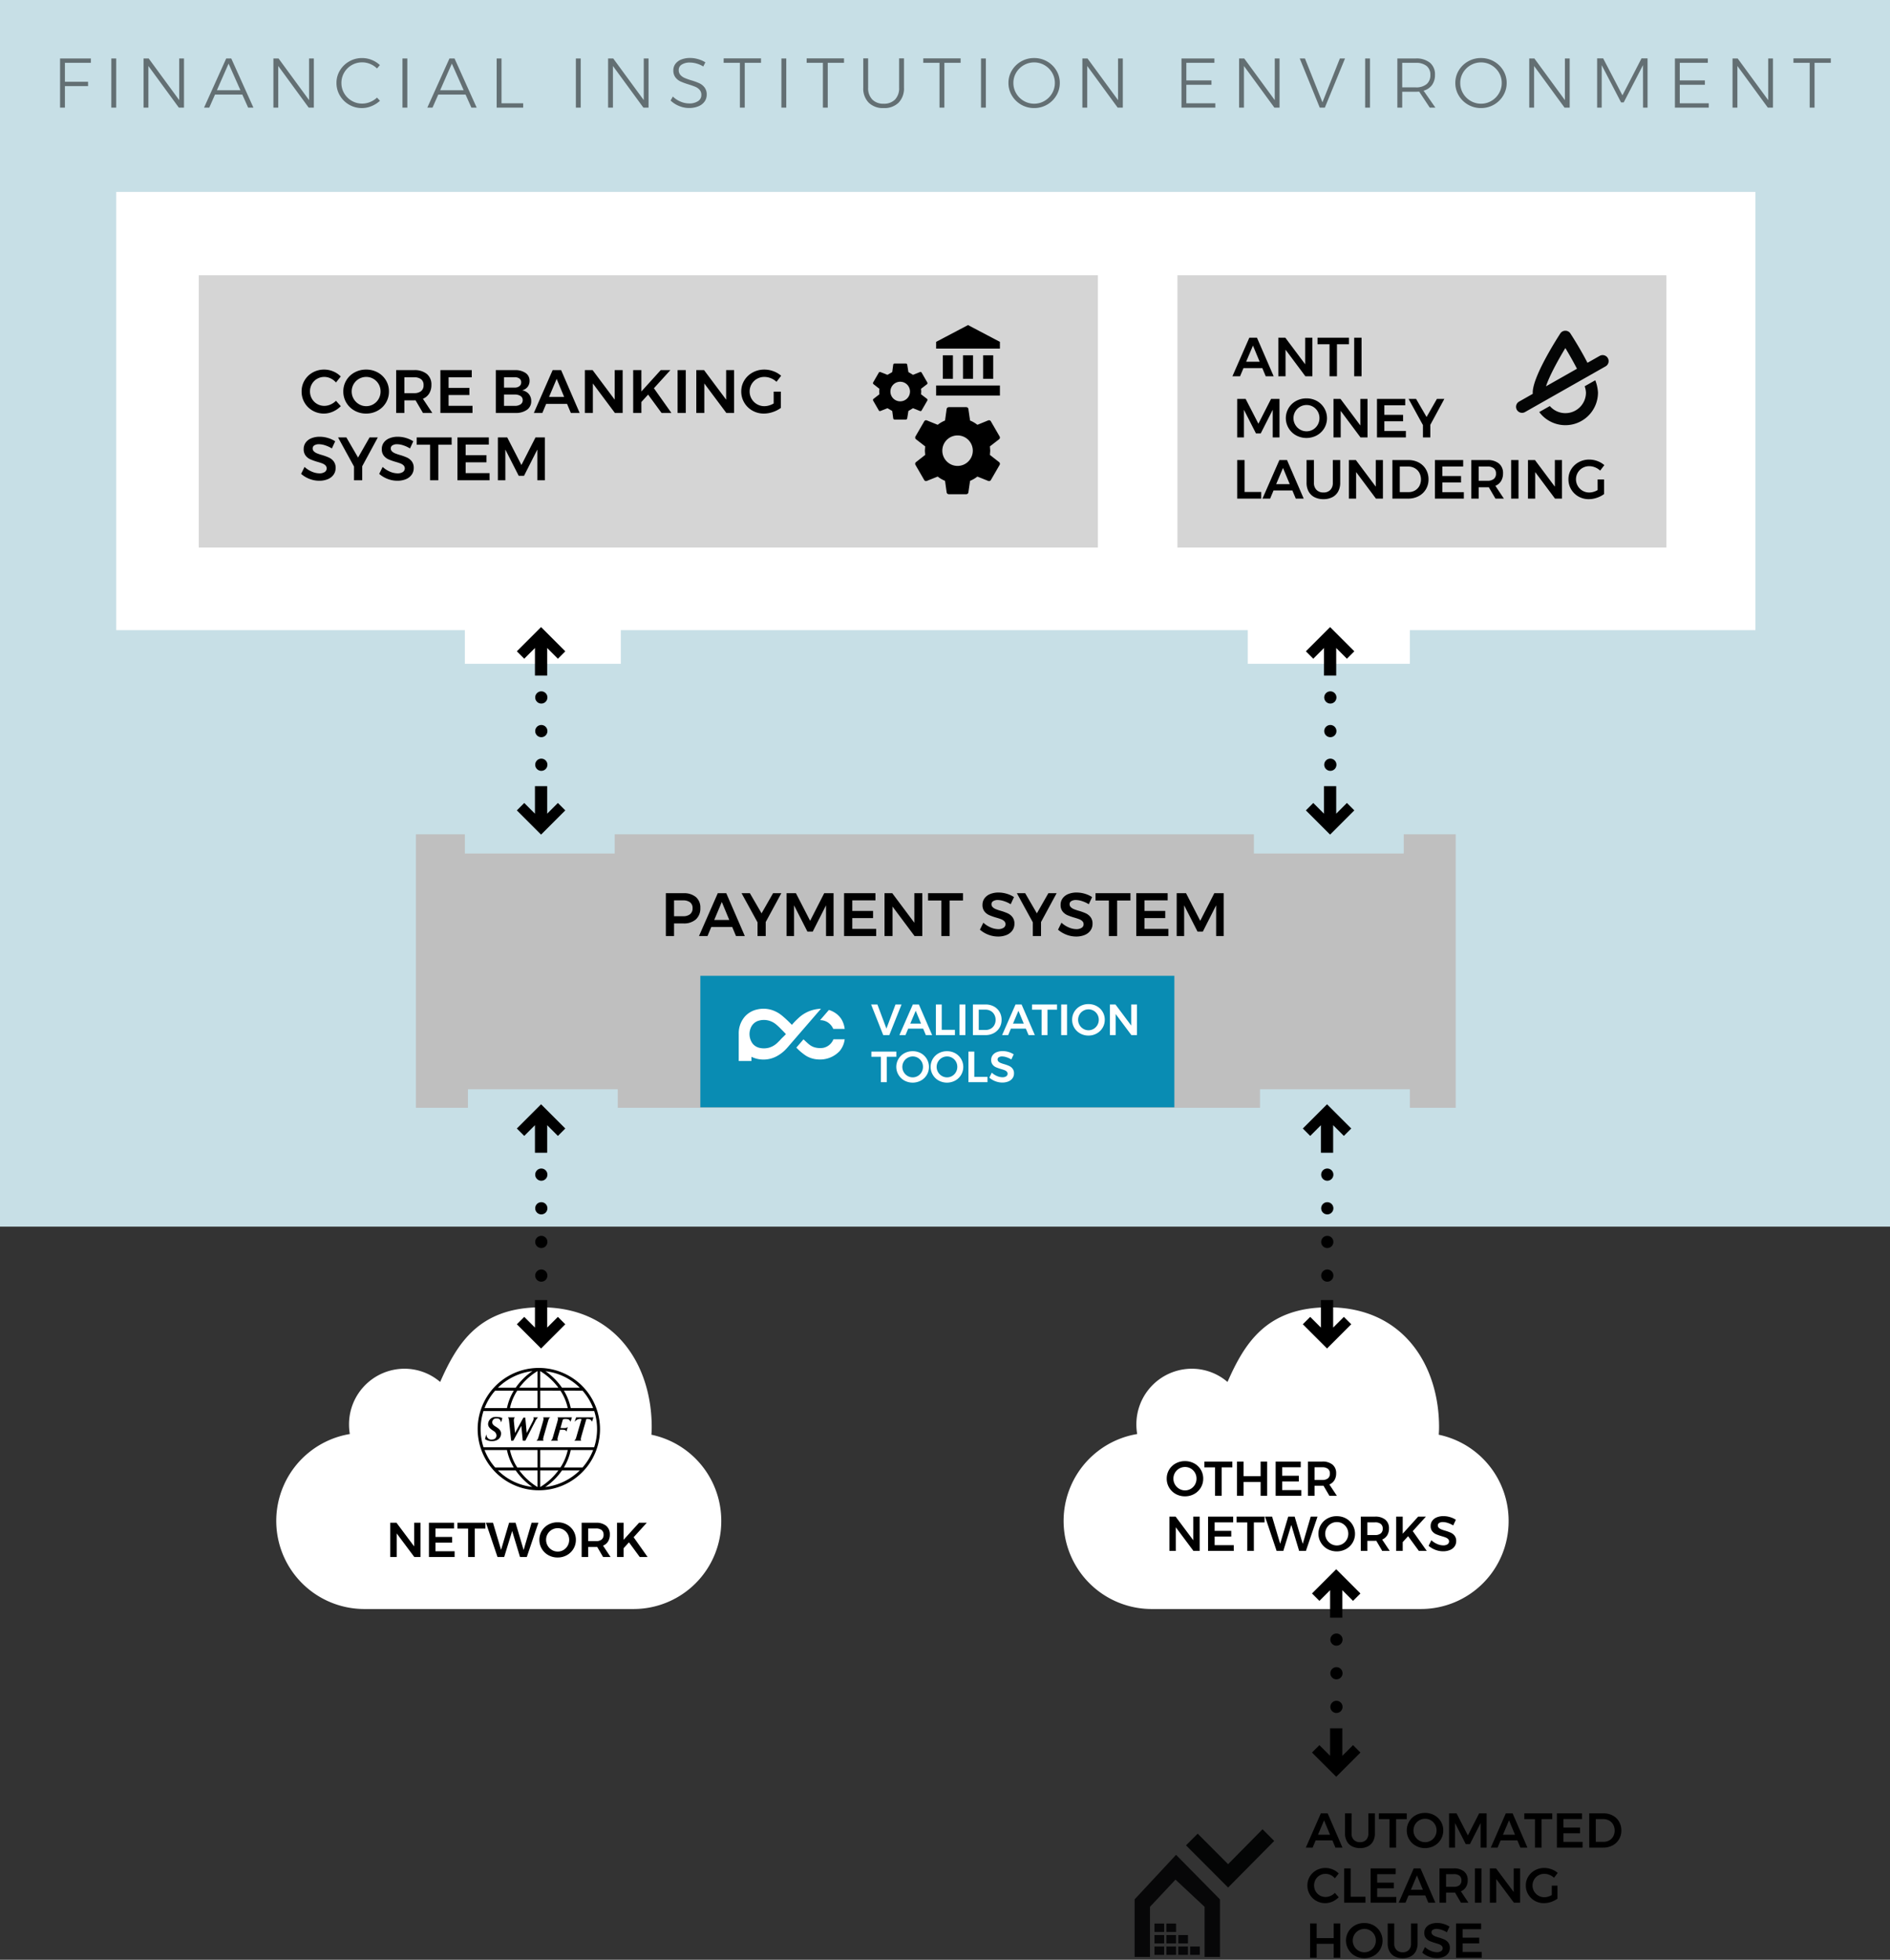 <?xml version="1.0" encoding="utf-8"?>
<svg xmlns="http://www.w3.org/2000/svg" xmlns:xlink="http://www.w3.org/1999/xlink" width="618" height="640.66" viewBox="0 0 618 640.66">
  <rect x="0" y="0" width="618" height="640.66" fill="#333333" stroke="none"/>
  <defs>
    <clipPath id="clip-path">
      <rect width="40" height="8" fill="none"/>
    </clipPath>
    <clipPath id="clip-path-2">
      <rect width="29" height="8" fill="none"/>
    </clipPath>
    <clipPath id="clip-path-4">
      <rect width="31" height="8" fill="none"/>
    </clipPath>
  </defs>
  <g id="diagramLibraries" transform="translate(-271 -1416)">
    <rect id="Rectangle_203" data-name="Rectangle 203" width="618" height="401" transform="translate(271 1416)" fill="#c7dfe6"/>
    <path id="Path_1328" data-name="Path 1328" d="M-288.362-16.077h10.074v1.426h-8.487v6.187h7.567v1.426h-7.567V0h-1.587Zm16.767,0h1.587V0H-271.6Zm22.195,0h1.564V0h-1.679l-9.959-13.616V0h-1.587V-16.077h1.679L-249.4-2.461ZM-226.86,0l-1.909-4.278h-8.924L-239.579,0h-1.7l7.245-16.077h1.656L-225.135,0Zm-10.212-5.7h7.682l-3.864-8.694Zm30.13-10.373h1.564V0h-1.679l-9.959-13.616V0H-218.6V-16.077h1.679l9.982,13.616Zm22.218,3.266a7.065,7.065,0,0,0-2.231-1.472,6.732,6.732,0,0,0-2.622-.529,6.706,6.706,0,0,0-3.415.9,6.675,6.675,0,0,0-2.461,2.45,6.6,6.6,0,0,0-.908,3.392,6.536,6.536,0,0,0,.908,3.381,6.792,6.792,0,0,0,2.461,2.45,6.64,6.64,0,0,0,3.415.908,6.8,6.8,0,0,0,2.6-.518,7.387,7.387,0,0,0,2.254-1.437l.966,1.035A9.268,9.268,0,0,1-186.5-.506a8.1,8.1,0,0,1-3.151.644,8.213,8.213,0,0,1-4.186-1.1,8.258,8.258,0,0,1-3.025-2.99,7.942,7.942,0,0,1-1.115-4.117,7.761,7.761,0,0,1,1.127-4.094,8.289,8.289,0,0,1,3.048-2.956,8.343,8.343,0,0,1,4.2-1.092,8.381,8.381,0,0,1,3.151.609,8.453,8.453,0,0,1,2.668,1.69Zm8.326-3.266h1.587V0H-176.4ZM-153.858,0l-1.909-4.278h-8.924L-166.577,0h-1.7l7.245-16.077h1.656L-152.133,0ZM-164.07-5.7h7.682l-3.864-8.694ZM-145.6-16.077h1.587V-1.426h7.084V0H-145.6Zm25.9,0h1.587V0H-119.7Zm22.2,0h1.564V0h-1.679l-9.959-13.616V0h-1.587V-16.077h1.679l9.982,13.616Zm19.458,2.622a8.32,8.32,0,0,0-2.162-.955,8.09,8.09,0,0,0-2.208-.333,4.782,4.782,0,0,0-2.657.655,2.031,2.031,0,0,0-1,1.783,2.333,2.333,0,0,0,.552,1.61,3.9,3.9,0,0,0,1.357.977,21.433,21.433,0,0,0,2.208.794,18.971,18.971,0,0,1,2.633.954,4.66,4.66,0,0,1,1.7,1.369,3.738,3.738,0,0,1,.7,2.369,3.752,3.752,0,0,1-.725,2.277,4.642,4.642,0,0,1-2.035,1.53A7.853,7.853,0,0,1-82.7.115a8.436,8.436,0,0,1-3.277-.667,8.831,8.831,0,0,1-2.749-1.771l.736-1.311a7.935,7.935,0,0,0,2.507,1.656,7.22,7.22,0,0,0,2.806.6,5.057,5.057,0,0,0,2.921-.748A2.329,2.329,0,0,0-78.671-4.14,2.455,2.455,0,0,0-79.223-5.8a3.657,3.657,0,0,0-1.357-.989q-.8-.345-2.254-.805a23.143,23.143,0,0,1-2.622-.954,4.419,4.419,0,0,1-1.679-1.334,3.654,3.654,0,0,1-.69-2.311,3.467,3.467,0,0,1,.69-2.139A4.359,4.359,0,0,1-85.2-15.743a7.735,7.735,0,0,1,2.875-.494,9.25,9.25,0,0,1,2.633.391,9.163,9.163,0,0,1,2.334,1.035Zm6.67-2.645h12.213v1.449H-64.48V0h-1.587V-14.651H-71.38Zm18.883.023h1.587V0H-52.5Zm8.257-.023h12.213v1.449H-37.34V0h-1.587V-14.651H-44.24Zm20.1,9.568a5.3,5.3,0,0,0,1.345,3.864,4.979,4.979,0,0,0,3.738,1.38,4.94,4.94,0,0,0,3.726-1.38A5.33,5.33,0,0,0-14-6.532V-16.1h1.587v9.568a6.646,6.646,0,0,1-1.759,4.9A6.581,6.581,0,0,1-19.055.138a6.621,6.621,0,0,1-4.9-1.771,6.621,6.621,0,0,1-1.771-4.9V-16.1h1.587ZM-6.106-16.1H6.107v1.449H.794V0H-.793V-14.651H-6.106Zm18.883.023h1.587V0H12.777Zm17.365-.138a8.387,8.387,0,0,1,4.221,1.092,8.289,8.289,0,0,1,3.047,2.956,7.761,7.761,0,0,1,1.127,4.094A7.88,7.88,0,0,1,37.41-3.956a8.321,8.321,0,0,1-3.047,2.99,8.319,8.319,0,0,1-4.221,1.1,8.319,8.319,0,0,1-4.221-1.1,8.321,8.321,0,0,1-3.047-2.99,7.88,7.88,0,0,1-1.127-4.117,7.761,7.761,0,0,1,1.127-4.094,8.289,8.289,0,0,1,3.047-2.956A8.387,8.387,0,0,1,30.142-16.215Zm.023,1.426a6.724,6.724,0,0,0-3.4.9,6.765,6.765,0,0,0-2.484,2.438,6.474,6.474,0,0,0-.92,3.381,6.6,6.6,0,0,0,.92,3.4A6.8,6.8,0,0,0,26.761-2.2a6.659,6.659,0,0,0,3.4.909,6.555,6.555,0,0,0,3.37-.909,6.826,6.826,0,0,0,2.472-2.472,6.6,6.6,0,0,0,.92-3.4,6.474,6.474,0,0,0-.92-3.381,6.791,6.791,0,0,0-2.472-2.438A6.619,6.619,0,0,0,30.165-14.789Zm27.416-1.288h1.564V0H57.466L47.507-13.616V0H45.92V-16.077H47.6L57.581-2.461Zm20.746,0H89.091v1.426H79.914V-8.9h8.211v1.426H79.914v6.049H89.39V0H78.327Zm30.5,0h1.564V0H108.71L98.751-13.616V0H97.164V-16.077h1.679l9.982,13.616Zm8.165,0h1.7l5.727,14.329,5.7-14.329H131.8L125.2,0h-1.656Zm21.39,0h1.587V0H138.38ZM159.517,0l-3.473-5.244q-.736.046-1.127.046H150.5V0h-1.587V-16.077h6a7.008,7.008,0,0,1,4.658,1.392,4.882,4.882,0,0,1,1.644,3.944,5.538,5.538,0,0,1-.966,3.335,5.04,5.04,0,0,1-2.76,1.863L161.357,0Zm-4.6-6.624a5.349,5.349,0,0,0,3.542-1.047,3.733,3.733,0,0,0,1.242-3.024,3.577,3.577,0,0,0-1.242-2.944,5.476,5.476,0,0,0-3.542-1.012H150.5v8.027Zm21.344-9.591a8.387,8.387,0,0,1,4.221,1.092,8.289,8.289,0,0,1,3.048,2.956,7.761,7.761,0,0,1,1.127,4.094,7.88,7.88,0,0,1-1.127,4.117,8.321,8.321,0,0,1-3.048,2.99,8.319,8.319,0,0,1-4.221,1.1,8.319,8.319,0,0,1-4.22-1.1,8.321,8.321,0,0,1-3.048-2.99,7.88,7.88,0,0,1-1.127-4.117,7.761,7.761,0,0,1,1.127-4.094,8.289,8.289,0,0,1,3.048-2.956A8.387,8.387,0,0,1,176.26-16.215Zm.023,1.426a6.725,6.725,0,0,0-3.4.9,6.765,6.765,0,0,0-2.484,2.438,6.474,6.474,0,0,0-.92,3.381,6.6,6.6,0,0,0,.92,3.4A6.8,6.8,0,0,0,172.88-2.2a6.659,6.659,0,0,0,3.4.909,6.555,6.555,0,0,0,3.369-.909,6.826,6.826,0,0,0,2.473-2.472,6.6,6.6,0,0,0,.92-3.4,6.474,6.474,0,0,0-.92-3.381,6.791,6.791,0,0,0-2.473-2.438A6.619,6.619,0,0,0,176.284-14.789ZM203.7-16.077h1.564V0h-1.679l-9.959-13.616V0h-1.587V-16.077h1.679L203.7-2.461Zm10.534-.023h1.978l6.3,12.075L228.747-16.1h1.978V0h-1.472l-.023-13.892-6.3,12.167h-.874l-6.325-12.167V0h-1.495Zm25.438.023h10.764v1.426h-9.177V-8.9h8.211v1.426h-8.211v6.049h9.476V0H239.672Zm30.5,0h1.564V0h-1.679L260.1-13.616V0h-1.587V-16.077h1.679L270.17-2.461Zm8.257-.023h12.213v1.449h-5.313V0H283.74V-14.651h-5.313Z" transform="translate(579 1451.191)" opacity="0.5"/>
    <rect id="Rectangle_204" data-name="Rectangle 204" width="536" height="143.256" transform="translate(309 1478.744)" fill="#fff"/>
    <rect id="Rectangle_212" data-name="Rectangle 212" width="159.892" height="89" transform="translate(656 1506)" fill="#d5d5d5"/>
    <path id="Path_1330" data-name="Path 1330" d="M10.872,0,9.756-2.664H3.6L2.484,0h-2.5L5.508-12.6h2.5L13.464,0ZM4.464-4.734H8.892L6.7-10.026ZM23.778-12.6h2.34V0H23.832l-6.48-8.676V0H14.994V-12.6H17.28l6.5,8.694Zm4.032,0H38.088v2.142H34.164V0h-2.43V-10.458H27.81Zm11.988,0H42.21V0H39.8ZM1.548,7.4H4.3l4.176,8.118L12.618,7.4h2.754V20H13.158V10.964L9.234,18.7H7.686l-3.942-7.74V20h-2.2Zm22.644-.162a6.962,6.962,0,0,1,3.411.846,6.446,6.446,0,0,1,2.421,8.883A6.412,6.412,0,0,1,27.6,19.316a7.165,7.165,0,0,1-6.822,0,6.412,6.412,0,0,1-2.421-2.349,6.379,6.379,0,0,1,2.421-8.883A6.962,6.962,0,0,1,24.192,7.238Zm.036,2.16a4.3,4.3,0,0,0-3.7,6.462,4.353,4.353,0,0,0,1.566,1.566A4.138,4.138,0,0,0,24.228,18a4.058,4.058,0,0,0,2.106-.576,4.235,4.235,0,0,0,1.539-1.566,4.305,4.305,0,0,0,.567-2.178,4.256,4.256,0,0,0-.567-2.169,4.186,4.186,0,0,0-1.539-1.548A4.107,4.107,0,0,0,24.228,9.4Zm17.586-2h2.34V20H41.868l-6.48-8.676V20H33.03V7.4h2.286l6.5,8.694Zm5.436,0h9.234V9.506H49.662V12.62h6.12v2.106h-6.12v3.168H56.7V20H47.25Zm22.032,0-4.59,8.478V20H62.28V15.968L57.582,7.4H60.03l3.438,5.922L66.852,7.4ZM1.548,27.4H3.96V37.822H9.4V40H1.548ZM20.7,40l-1.116-2.664H13.428L12.312,40H9.81l5.526-12.6h2.5L23.292,40Zm-6.408-4.734H18.72l-2.2-5.292Zm12.348-.45a3.162,3.162,0,0,0,.846,2.34A3.065,3.065,0,0,0,29.754,38a2.974,2.974,0,0,0,2.241-.846,3.223,3.223,0,0,0,.819-2.34V27.4h2.412v7.416a5.845,5.845,0,0,1-.666,2.853,4.513,4.513,0,0,1-1.9,1.863,6.166,6.166,0,0,1-2.907.648,6.317,6.317,0,0,1-2.943-.648,4.489,4.489,0,0,1-1.917-1.863,5.845,5.845,0,0,1-.666-2.853V27.4H26.64ZM46.854,27.4h2.34V40H46.908l-6.48-8.676V40H38.07V27.4h2.286l6.5,8.694Zm10.674,0a7.048,7.048,0,0,1,3.384.8,5.883,5.883,0,0,1,2.34,2.241A6.31,6.31,0,0,1,64.1,33.7a6.211,6.211,0,0,1-.855,3.249,6,6,0,0,1-2.367,2.241,7.166,7.166,0,0,1-3.438.81H52.29V27.4Zm.054,10.476a4.107,4.107,0,0,0,2.079-.531,3.767,3.767,0,0,0,1.449-1.476,4.659,4.659,0,0,0-.018-4.32,3.823,3.823,0,0,0-1.485-1.494,4.242,4.242,0,0,0-2.115-.531H54.7v8.352ZM66.2,27.4h9.234v2.106H68.616V32.62h6.12v2.106h-6.12v3.168h7.038V40H66.2ZM85.986,40l-2.178-3.726a4.016,4.016,0,0,1-.45.018H80.514V40H78.1V27.4h5.256a5.665,5.665,0,0,1,3.78,1.134,3.978,3.978,0,0,1,1.332,3.2,4.737,4.737,0,0,1-.639,2.52,3.911,3.911,0,0,1-1.863,1.566L88.74,40Zm-5.472-5.832h2.844a3.208,3.208,0,0,0,2.088-.594,2.154,2.154,0,0,0,.72-1.764,2.08,2.08,0,0,0-.72-1.728,3.279,3.279,0,0,0-2.088-.576H80.514Zm10.6-6.768h2.412V40H91.116Zm14.292,0h2.34V40h-2.286l-6.48-8.676V40H96.624V27.4H98.91l6.5,8.694Zm13.986,6.336H121.5v4.788a8.418,8.418,0,0,1-2.34,1.2,8.19,8.19,0,0,1-2.646.459,6.713,6.713,0,0,1-3.375-.864,6.45,6.45,0,0,1-2.4-2.349,6.312,6.312,0,0,1-.882-3.285,6.124,6.124,0,0,1,.9-3.267,6.489,6.489,0,0,1,2.457-2.322,7.042,7.042,0,0,1,3.447-.855,7.627,7.627,0,0,1,2.664.486,7.078,7.078,0,0,1,2.268,1.332l-1.368,1.782a5.193,5.193,0,0,0-1.665-1.062,5.078,5.078,0,0,0-1.9-.378,4.354,4.354,0,0,0-2.187.567,4.174,4.174,0,0,0-1.575,1.557,4.342,4.342,0,0,0,.009,4.338,4.331,4.331,0,0,0,1.575,1.566,4.287,4.287,0,0,0,2.2.576,4.861,4.861,0,0,0,1.359-.207,6.037,6.037,0,0,0,1.359-.585Z" transform="translate(674 1539)" stroke="rgba(0,0,0,0)" stroke-width="1"/>
    <path id="Path_1335" data-name="Path 1335" d="M9.664,0,8.672-2.368H3.2L2.208,0H-.016L4.9-11.2H7.12L11.968,0Zm-5.7-4.208H7.9l-1.952-4.7Zm10.976-.4a2.811,2.811,0,0,0,.752,2.08,2.724,2.724,0,0,0,2.016.752A2.643,2.643,0,0,0,19.7-2.528a2.865,2.865,0,0,0,.728-2.08V-11.2h2.144v6.592a5.2,5.2,0,0,1-.592,2.536A4.012,4.012,0,0,1,20.3-.416,5.481,5.481,0,0,1,17.712.16,5.615,5.615,0,0,1,15.1-.416a3.99,3.99,0,0,1-1.7-1.656A5.2,5.2,0,0,1,12.8-4.608V-11.2h2.144ZM23.856-11.2h9.136v1.9H29.5V0h-2.16V-9.3H23.856Zm15.1-.144a6.189,6.189,0,0,1,3.032.752,5.6,5.6,0,0,1,2.152,2.064,5.569,5.569,0,0,1,.784,2.912,5.611,5.611,0,0,1-.784,2.92A5.7,5.7,0,0,1,41.992-.608,6.087,6.087,0,0,1,38.96.16a6.087,6.087,0,0,1-3.032-.768A5.7,5.7,0,0,1,33.776-2.7a5.611,5.611,0,0,1-.784-2.92,5.569,5.569,0,0,1,.784-2.912,5.6,5.6,0,0,1,2.152-2.064A6.189,6.189,0,0,1,38.96-11.344Zm.032,1.92a3.767,3.767,0,0,0-1.9.5A3.746,3.746,0,0,0,35.7-7.544a3.738,3.738,0,0,0-.512,1.928A3.736,3.736,0,0,0,35.7-3.68,3.87,3.87,0,0,0,37.1-2.288a3.679,3.679,0,0,0,1.9.512,3.607,3.607,0,0,0,1.872-.512A3.765,3.765,0,0,0,42.232-3.68a3.827,3.827,0,0,0,.5-1.936,3.783,3.783,0,0,0-.5-1.928A3.721,3.721,0,0,0,40.864-8.92,3.651,3.651,0,0,0,38.992-9.424ZM46.816-11.2h2.448l3.712,7.216,3.68-7.216H59.1V0H57.136V-8.032l-3.488,6.88H52.272l-3.5-6.88V0H46.816ZM70.144,0l-.992-2.368H63.68L62.688,0H60.464l4.912-11.2H67.6L72.448,0Zm-5.7-4.208h3.936l-1.952-4.7ZM71.424-11.2H80.56v1.9H77.072V0h-2.16V-9.3H71.424Zm10.656,0h8.208v1.872H84.224V-6.56h5.44v1.872h-5.44v2.816H90.48V0h-8.4Zm15.232,0a6.265,6.265,0,0,1,3.008.712A5.23,5.23,0,0,1,102.4-8.5a5.609,5.609,0,0,1,.752,2.9,5.521,5.521,0,0,1-.76,2.888,5.331,5.331,0,0,1-2.1,1.992A6.369,6.369,0,0,1,97.232,0H92.656V-11.2Zm.048,9.312a3.651,3.651,0,0,0,1.848-.472A3.348,3.348,0,0,0,100.5-3.672a3.888,3.888,0,0,0,.464-1.912,3.873,3.873,0,0,0-.48-1.928A3.4,3.4,0,0,0,99.16-8.84a3.771,3.771,0,0,0-1.88-.472H94.8v7.424ZM9.488,10.032a4.218,4.218,0,0,0-1.4-1.072,3.8,3.8,0,0,0-3.544.112,3.6,3.6,0,0,0-1.36,1.368,3.933,3.933,0,0,0,0,3.824,3.661,3.661,0,0,0,1.36,1.376,3.71,3.71,0,0,0,1.9.5,4,4,0,0,0,1.608-.352,4.614,4.614,0,0,0,1.432-.976l1.264,1.408A6.611,6.611,0,0,1,8.7,17.64a5.772,5.772,0,0,1-2.368.52,5.861,5.861,0,0,1-2.96-.768A5.63,5.63,0,0,1,1.264,15.3,5.7,5.7,0,0,1,.5,12.384,5.569,5.569,0,0,1,1.28,9.472,5.632,5.632,0,0,1,3.416,7.408a6.2,6.2,0,0,1,5.352-.272,5.777,5.777,0,0,1,1.968,1.328ZM12.512,6.8h2.144v9.264h4.832V18H12.512Zm8.656,0h8.208V8.672H23.312V11.44h5.44v1.872h-5.44v2.816h6.256V18h-8.4ZM40.032,18l-.992-2.368H33.568L32.576,18H30.352L35.264,6.8h2.224L42.336,18Zm-5.7-4.208h3.936l-1.952-4.7ZM50.7,18l-1.936-3.312a3.57,3.57,0,0,1-.4.016H45.84V18H43.7V6.8h4.672a5.036,5.036,0,0,1,3.36,1.008,3.536,3.536,0,0,1,1.184,2.848,4.211,4.211,0,0,1-.568,2.24,3.477,3.477,0,0,1-1.656,1.392L53.152,18ZM45.84,12.816h2.528a2.851,2.851,0,0,0,1.856-.528,1.915,1.915,0,0,0,.64-1.568,1.849,1.849,0,0,0-.64-1.536,2.915,2.915,0,0,0-1.856-.512H45.84ZM55.264,6.8h2.144V18H55.264Zm12.7,0h2.08V18H68.016l-5.76-7.712V18h-2.1V6.8h2.032l5.776,7.728ZM80.4,12.432h1.872v4.256a7.482,7.482,0,0,1-2.08,1.064,7.28,7.28,0,0,1-2.352.408,5.967,5.967,0,0,1-3-.768A5.733,5.733,0,0,1,72.7,15.3a5.611,5.611,0,0,1-.784-2.92,5.443,5.443,0,0,1,.8-2.9A5.768,5.768,0,0,1,74.9,7.416a6.259,6.259,0,0,1,3.064-.76,6.779,6.779,0,0,1,2.368.432,6.291,6.291,0,0,1,2.016,1.184L81.136,9.856a4.616,4.616,0,0,0-1.48-.944,4.514,4.514,0,0,0-1.688-.336,3.871,3.871,0,0,0-1.944.5,3.711,3.711,0,0,0-1.4,1.384,3.86,3.86,0,0,0,.008,3.856,3.85,3.85,0,0,0,1.4,1.392,3.811,3.811,0,0,0,1.952.512,4.32,4.32,0,0,0,1.208-.184,5.367,5.367,0,0,0,1.208-.52ZM1.376,24.8H3.52v4.784H9.1V24.8h2.144V36H9.1V31.456H3.52V36H1.376ZM19.1,24.656a6.189,6.189,0,0,1,3.032.752,5.73,5.73,0,0,1,2.152,7.9,5.7,5.7,0,0,1-2.152,2.088,6.369,6.369,0,0,1-6.064,0A5.7,5.7,0,0,1,13.92,33.3a5.67,5.67,0,0,1,2.152-7.9A6.189,6.189,0,0,1,19.1,24.656Zm.032,1.92a3.82,3.82,0,0,0-3.288,5.744,3.87,3.87,0,0,0,1.392,1.392,3.679,3.679,0,0,0,1.9.512,3.607,3.607,0,0,0,1.872-.512,3.765,3.765,0,0,0,1.368-1.392,3.827,3.827,0,0,0,.5-1.936,3.783,3.783,0,0,0-.5-1.928,3.721,3.721,0,0,0-1.368-1.376A3.651,3.651,0,0,0,19.136,26.576Zm9.76,4.816a2.811,2.811,0,0,0,.752,2.08,2.724,2.724,0,0,0,2.016.752,2.643,2.643,0,0,0,1.992-.752,2.865,2.865,0,0,0,.728-2.08V24.8h2.144v6.592a5.2,5.2,0,0,1-.592,2.536,4.012,4.012,0,0,1-1.688,1.656,5.481,5.481,0,0,1-2.584.576,5.615,5.615,0,0,1-2.616-.576,3.99,3.99,0,0,1-1.7-1.656,5.2,5.2,0,0,1-.592-2.536V24.8H28.9ZM46.1,27.68a8.106,8.106,0,0,0-1.768-.816,5.338,5.338,0,0,0-1.592-.288,2.23,2.23,0,0,0-1.216.288.9.9,0,0,0-.448.8,1.053,1.053,0,0,0,.312.776,2.438,2.438,0,0,0,.784.512,12.442,12.442,0,0,0,1.288.44,14.071,14.071,0,0,1,1.864.672,3.324,3.324,0,0,1,1.24.992,2.73,2.73,0,0,1,.512,1.728,2.954,2.954,0,0,1-.552,1.784A3.459,3.459,0,0,1,45,35.728a5.762,5.762,0,0,1-2.216.4,6.973,6.973,0,0,1-2.56-.488,7.27,7.27,0,0,1-2.176-1.3l.9-1.824a6.558,6.558,0,0,0,1.9,1.232,5.064,5.064,0,0,0,1.968.448,2.5,2.5,0,0,0,1.408-.344,1.132,1.132,0,0,0,.2-1.728,2.322,2.322,0,0,0-.792-.5q-.48-.192-1.312-.432a15.539,15.539,0,0,1-1.856-.656,3.224,3.224,0,0,1-1.232-.968,2.669,2.669,0,0,1-.512-1.7,2.855,2.855,0,0,1,.52-1.7,3.348,3.348,0,0,1,1.472-1.128,5.642,5.642,0,0,1,2.2-.4,7.435,7.435,0,0,1,2.152.32,7.266,7.266,0,0,1,1.9.864ZM49.1,24.8h8.208v1.872H51.248V29.44h5.44v1.872h-5.44v2.816H57.5V36H49.1Z" transform="translate(698 2020)" stroke="rgba(0,0,0,0)" stroke-width="1"/>
    <g id="Group_404" data-name="Group 404" transform="translate(202.887 1368.738)">
      <path id="Path_1183" data-name="Path 1183" d="M593.856,164.346a1.965,1.965,0,0,0-2.678-.741l-3.984,2.261c-2.191-4.272-4.766-8.331-5.585-9.59a1.966,1.966,0,0,0-3.3,0c-1.508,2.324-9.02,14.189-9.02,19.316,0,.141.008.277.016.416l-4.471,2.536a1.966,1.966,0,0,0,1.939,3.421l26.342-14.94A1.963,1.963,0,0,0,593.856,164.346Zm-13.9-3.3c1.272,2.1,2.636,4.489,3.8,6.763l-10.124,5.743C574.67,170.309,577.492,165.118,579.958,161.048Zm9.784,10.527a12.864,12.864,0,0,1,.887,4.018,10.656,10.656,0,0,1-19.207,6.371L574.88,180a6.728,6.728,0,0,0,11.817-4.41,7.271,7.271,0,0,0-.419-2.055Z" transform="translate(0)" fill="#040505"/>
    </g>
    <rect id="Rectangle_213" data-name="Rectangle 213" width="53" height="32" transform="translate(679 1601)" fill="#fff"/>
    <g id="Group_394" data-name="Group 394" transform="translate(618.774 1843.371)">
      <path id="MobileMe" d="M681.265,202.7A28.679,28.679,0,0,1,652.7,231.48H564.3a28.8,28.8,0,0,1-4.485-57.206,18.374,18.374,0,0,1-.265-3.117,18.166,18.166,0,0,1,18.1-18.231,17.925,17.925,0,0,1,11.7,4.327c5.62-12.762,12.823-24.4,33.036-24.4,24.517,0,36.137,19.048,36.137,39.148,0,.84-.038,1.672-.1,2.5A28.739,28.739,0,0,1,681.265,202.7Z" transform="translate(-535.747 -132.849)" fill="#fff"/>
    </g>
    <path id="Path_1334" data-name="Path 1334" d="M6.464-11.344a6.189,6.189,0,0,1,3.032.752,5.6,5.6,0,0,1,2.152,2.064,5.569,5.569,0,0,1,.784,2.912,5.611,5.611,0,0,1-.784,2.92A5.7,5.7,0,0,1,9.5-.608,6.087,6.087,0,0,1,6.464.16,6.087,6.087,0,0,1,3.432-.608,5.7,5.7,0,0,1,1.28-2.7,5.611,5.611,0,0,1,.5-5.616,5.569,5.569,0,0,1,1.28-8.528a5.6,5.6,0,0,1,2.152-2.064A6.189,6.189,0,0,1,6.464-11.344ZM6.5-9.424a3.767,3.767,0,0,0-1.9.5A3.746,3.746,0,0,0,3.2-7.544a3.738,3.738,0,0,0-.512,1.928,3.736,3.736,0,0,0,.52,1.936A3.87,3.87,0,0,0,4.6-2.288a3.679,3.679,0,0,0,1.9.512,3.607,3.607,0,0,0,1.872-.512A3.765,3.765,0,0,0,9.736-3.68a3.827,3.827,0,0,0,.5-1.936,3.784,3.784,0,0,0-.5-1.928A3.721,3.721,0,0,0,8.368-8.92,3.651,3.651,0,0,0,6.5-9.424Zm6.32-1.776h9.136v1.9H18.464V0H16.3V-9.3H12.816Zm10.656,0h2.144v4.784H31.2V-11.2h2.144V0H31.2V-4.544H25.616V0H23.472Zm12.64,0H44.32v1.872H38.256V-6.56H43.7v1.872h-5.44v2.816h6.256V0h-8.4ZM53.7,0,51.76-3.312a3.57,3.57,0,0,1-.4.016H48.832V0H46.688V-11.2H51.36a5.036,5.036,0,0,1,3.36,1.008A3.536,3.536,0,0,1,55.9-7.344a4.211,4.211,0,0,1-.568,2.24A3.477,3.477,0,0,1,53.68-3.712L56.144,0ZM48.832-5.184H51.36a2.851,2.851,0,0,0,1.856-.528,1.915,1.915,0,0,0,.64-1.568,1.849,1.849,0,0,0-.64-1.536,2.915,2.915,0,0,0-1.856-.512H48.832ZM9.184,6.8h2.08V18H9.232l-5.76-7.712V18h-2.1V6.8H3.408l5.776,7.728Zm4.832,0h8.208V8.672H16.16V11.44H21.6v1.872H16.16v2.816h6.256V18h-8.4Zm9.328,0H32.48V8.7H28.992V18h-2.16V8.7H23.344Zm24.24,0h2.224L46.016,18H43.792l-2.56-8.5L38.624,18H36.432L32.656,6.8h2.3l2.64,8.88L40.224,6.8h2.112l2.64,8.912ZM56.1,6.656a6.189,6.189,0,0,1,3.032.752,5.73,5.73,0,0,1,2.152,7.9,5.7,5.7,0,0,1-2.152,2.088,6.369,6.369,0,0,1-6.064,0A5.7,5.7,0,0,1,50.912,15.3a5.67,5.67,0,0,1,2.152-7.9A6.189,6.189,0,0,1,56.1,6.656Zm.032,1.92A3.82,3.82,0,0,0,52.84,14.32a3.87,3.87,0,0,0,1.392,1.392,3.679,3.679,0,0,0,1.9.512A3.607,3.607,0,0,0,58,15.712a3.765,3.765,0,0,0,1.368-1.392,3.827,3.827,0,0,0,.5-1.936,3.783,3.783,0,0,0-.5-1.928A3.721,3.721,0,0,0,58,9.08,3.651,3.651,0,0,0,56.128,8.576ZM70.96,18l-1.936-3.312a3.57,3.57,0,0,1-.4.016H66.1V18H63.952V6.8h4.672a5.036,5.036,0,0,1,3.36,1.008,3.536,3.536,0,0,1,1.184,2.848A4.21,4.21,0,0,1,72.6,12.9a3.477,3.477,0,0,1-1.656,1.392L73.408,18ZM66.1,12.816h2.528a2.851,2.851,0,0,0,1.856-.528,1.915,1.915,0,0,0,.64-1.568,1.849,1.849,0,0,0-.64-1.536,2.915,2.915,0,0,0-1.856-.512H66.1ZM85.52,18H82.944l-3.52-4.8-1.76,1.936V18H75.52V6.8h2.144v5.584L82.72,6.8h2.528l-4.3,4.736Zm8.656-8.32a8.106,8.106,0,0,0-1.768-.816,5.338,5.338,0,0,0-1.592-.288,2.23,2.23,0,0,0-1.216.288.9.9,0,0,0-.448.8,1.053,1.053,0,0,0,.312.776,2.438,2.438,0,0,0,.784.512,12.442,12.442,0,0,0,1.288.44,14.071,14.071,0,0,1,1.864.672,3.324,3.324,0,0,1,1.24.992,2.73,2.73,0,0,1,.512,1.728,2.954,2.954,0,0,1-.552,1.784,3.459,3.459,0,0,1-1.52,1.16,5.762,5.762,0,0,1-2.216.4,6.972,6.972,0,0,1-2.56-.488,7.27,7.27,0,0,1-2.176-1.3l.9-1.824a6.558,6.558,0,0,0,1.9,1.232,5.064,5.064,0,0,0,1.968.448,2.5,2.5,0,0,0,1.408-.344,1.132,1.132,0,0,0,.2-1.728,2.322,2.322,0,0,0-.792-.5q-.48-.192-1.312-.432a15.539,15.539,0,0,1-1.856-.656,3.224,3.224,0,0,1-1.232-.968,2.669,2.669,0,0,1-.512-1.7,2.855,2.855,0,0,1,.52-1.7,3.348,3.348,0,0,1,1.472-1.128,5.642,5.642,0,0,1,2.2-.4,7.435,7.435,0,0,1,2.152.32,7.266,7.266,0,0,1,1.9.864Z" transform="translate(652 1905)" stroke="rgba(0,0,0,0)" stroke-width="1"/>
    <g id="Group_401" data-name="Group 401" transform="translate(428 -6727)">
      <g id="Repeat_Grid_11" data-name="Repeat Grid 11" transform="translate(279 8525) rotate(90)" clip-path="url(#clip-path)">
        <g transform="translate(-641 -5178)">
          <circle id="Ellipse_154" data-name="Ellipse 154" cx="2" cy="2" r="2" transform="translate(641 5178)"/>
        </g>
        <g transform="translate(-630 -5178)">
          <circle id="Ellipse_154-2" data-name="Ellipse 154" cx="2" cy="2" r="2" transform="translate(641 5178)"/>
        </g>
        <g transform="translate(-619 -5178)">
          <circle id="Ellipse_154-3" data-name="Ellipse 154" cx="2" cy="2" r="2" transform="translate(641 5178)"/>
        </g>
        <g transform="translate(-608 -5178)">
          <circle id="Ellipse_154-4" data-name="Ellipse 154" cx="2" cy="2" r="2" transform="translate(641 5178)"/>
        </g>
      </g>
      <path id="Path_1184" data-name="Path 1184" d="M299.961,133.427h4v9l3.5-3.5,2.42,2.42-7.92,7.92-7.92-7.92,2.42-2.42,3.5,3.5Z" transform="translate(-25.041 8434.573)"/>
      <path id="Path_1185" data-name="Path 1185" d="M299.961,133.427h4v9l3.5-3.5,2.42,2.42-7.92,7.92-7.92-7.92,2.42-2.42,3.5,3.5Z" transform="translate(578.881 8653.268) rotate(180)"/>
    </g>
    <g id="Group_402" data-name="Group 402" transform="translate(429 -6883)">
      <g id="Repeat_Grid_11-2" data-name="Repeat Grid 11" transform="translate(279 8525) rotate(90)" clip-path="url(#clip-path-2)">
        <g transform="translate(-641 -5178)">
          <circle id="Ellipse_154-5" data-name="Ellipse 154" cx="2" cy="2" r="2" transform="translate(641 5178)"/>
        </g>
        <g transform="translate(-630 -5178)">
          <circle id="Ellipse_154-6" data-name="Ellipse 154" cx="2" cy="2" r="2" transform="translate(641 5178)"/>
        </g>
        <g transform="translate(-619 -5178)">
          <circle id="Ellipse_154-7" data-name="Ellipse 154" cx="2" cy="2" r="2" transform="translate(641 5178)"/>
        </g>
      </g>
      <path id="Path_1184-2" data-name="Path 1184" d="M299.961,133.427h4v9l3.5-3.5,2.42,2.42-7.92,7.92-7.92-7.92,2.42-2.42,3.5,3.5Z" transform="translate(-25.041 8422.573)"/>
      <path id="Path_1185-2" data-name="Path 1185" d="M299.961,133.427h4v9l3.5-3.5,2.42,2.42-7.92,7.92-7.92-7.92,2.42-2.42,3.5,3.5Z" transform="translate(578.881 8653.268) rotate(180)"/>
    </g>
    <g id="Group_403" data-name="Group 403" transform="translate(431 -6575)">
      <g id="Repeat_Grid_11-3" data-name="Repeat Grid 11" transform="translate(279 8525) rotate(90)" clip-path="url(#clip-path-2)">
        <g transform="translate(-641 -5178)">
          <circle id="Ellipse_154-8" data-name="Ellipse 154" cx="2" cy="2" r="2" transform="translate(641 5178)"/>
        </g>
        <g transform="translate(-630 -5178)">
          <circle id="Ellipse_154-9" data-name="Ellipse 154" cx="2" cy="2" r="2" transform="translate(641 5178)"/>
        </g>
        <g transform="translate(-619 -5178)">
          <circle id="Ellipse_154-10" data-name="Ellipse 154" cx="2" cy="2" r="2" transform="translate(641 5178)"/>
        </g>
      </g>
      <path id="Path_1184-3" data-name="Path 1184" d="M299.961,133.427h4v9l3.5-3.5,2.42,2.42-7.92,7.92-7.92-7.92,2.42-2.42,3.5,3.5Z" transform="translate(-25.041 8422.573)"/>
      <path id="Path_1185-3" data-name="Path 1185" d="M299.961,133.427h4v9l3.5-3.5,2.42,2.42-7.92,7.92-7.92-7.92,2.42-2.42,3.5,3.5Z" transform="translate(578.881 8653.268) rotate(180)"/>
    </g>
    <g id="Group_405" data-name="Group 405" transform="translate(84.547 1767.978)">
      <path id="Path_1186" data-name="Path 1186" d="M588.814,246.022l-11.26,11.415-9.944-9.972-3.821,3.821,13.765,13.792,15.081-15.235Z" transform="translate(10.469)" fill="#040505"/>
      <g id="Group_317" data-name="Group 317" transform="translate(557.453 254.382)">
        <g id="Group_316" data-name="Group 316">
          <path id="Path_1187" data-name="Path 1187" d="M562.476,266.174l8.347-8.893,9.51,8.893V282.55h5.023V263.736l-14.349-14.562-13.554,14.562V282.55h5.023Z" transform="translate(-557.453 -249.174)" fill="#070708"/>
          <rect id="Rectangle_158" data-name="Rectangle 158" width="3.168" height="2.733" transform="translate(10.385 29.973)" fill="#070708"/>
          <rect id="Rectangle_159" data-name="Rectangle 159" width="3.168" height="2.733" transform="translate(14.274 29.973)" fill="#070708"/>
          <rect id="Rectangle_160" data-name="Rectangle 160" width="3.168" height="2.733" transform="translate(6.497 29.973)" fill="#070708"/>
          <rect id="Rectangle_161" data-name="Rectangle 161" width="3.168" height="2.733" transform="translate(10.385 26.224)" fill="#070708"/>
          <rect id="Rectangle_162" data-name="Rectangle 162" width="3.168" height="2.733" transform="translate(6.497 26.224)" fill="#070708"/>
          <rect id="Rectangle_163" data-name="Rectangle 163" width="3.168" height="2.733" transform="translate(14.274 26.224)" fill="#070708"/>
          <rect id="Rectangle_164" data-name="Rectangle 164" width="3.168" height="2.733" transform="translate(10.385 22.475)" fill="#070708"/>
          <rect id="Rectangle_165" data-name="Rectangle 165" width="3.168" height="2.733" transform="translate(6.497 22.475)" fill="#070708"/>
          <rect id="Rectangle_166" data-name="Rectangle 166" width="3.168" height="2.733" transform="translate(18.162 29.973)" fill="#070708"/>
        </g>
      </g>
    </g>
    <path id="Subtraction_14" data-name="Subtraction 14" d="M276,89.4H66V83.335H17V89.4H0V0H16V6.282H65V0H274V6.282h49V0h17V89.4H325V83.335H276V89.4Z" transform="translate(407 1688.744)" fill="#bfbfbf"/>
    <rect id="Rectangle_205" data-name="Rectangle 205" width="294" height="89" transform="translate(336 1506)" fill="#d5d5d5"/>
    <path id="Path_1329" data-name="Path 1329" d="M11.86-9.96a5.272,5.272,0,0,0-1.75-1.34,4.732,4.732,0,0,0-2.05-.48,4.7,4.7,0,0,0-2.38.62,4.5,4.5,0,0,0-1.7,1.71,4.75,4.75,0,0,0-.62,2.39,4.75,4.75,0,0,0,.62,2.39,4.576,4.576,0,0,0,1.7,1.72,4.638,4.638,0,0,0,2.38.63,5,5,0,0,0,2.01-.44,5.767,5.767,0,0,0,1.79-1.22l1.58,1.76A8.264,8.264,0,0,1,10.88-.45,7.215,7.215,0,0,1,7.92.2a7.326,7.326,0,0,1-3.7-.96A7.037,7.037,0,0,1,1.58-3.37,7.126,7.126,0,0,1,.62-7.02a6.961,6.961,0,0,1,.98-3.64,7.04,7.04,0,0,1,2.67-2.58,7.583,7.583,0,0,1,3.75-.94,7.579,7.579,0,0,1,2.94.6,7.221,7.221,0,0,1,2.46,1.66Zm9.86-4.22a7.736,7.736,0,0,1,3.79.94,7,7,0,0,1,2.69,2.58,6.961,6.961,0,0,1,.98,3.64,7.014,7.014,0,0,1-.98,3.65A7.124,7.124,0,0,1,25.51-.76,7.608,7.608,0,0,1,21.72.2a7.608,7.608,0,0,1-3.79-.96,7.124,7.124,0,0,1-2.69-2.61,7.014,7.014,0,0,1-.98-3.65,6.961,6.961,0,0,1,.98-3.64,7,7,0,0,1,2.69-2.58A7.736,7.736,0,0,1,21.72-14.18Zm.04,2.4a4.708,4.708,0,0,0-2.38.63,4.682,4.682,0,0,0-1.74,1.72A4.672,4.672,0,0,0,17-7.02a4.67,4.67,0,0,0,.65,2.42,4.837,4.837,0,0,0,1.74,1.74,4.6,4.6,0,0,0,2.37.64,4.509,4.509,0,0,0,2.34-.64A4.706,4.706,0,0,0,25.81-4.6a4.784,4.784,0,0,0,.63-2.42,4.729,4.729,0,0,0-.63-2.41,4.652,4.652,0,0,0-1.71-1.72A4.564,4.564,0,0,0,21.76-11.78ZM40.3,0,37.88-4.14a4.463,4.463,0,0,1-.5.02H34.22V0H31.54V-14h5.84a6.294,6.294,0,0,1,4.2,1.26,4.42,4.42,0,0,1,1.48,3.56,5.263,5.263,0,0,1-.71,2.8,4.346,4.346,0,0,1-2.07,1.74L43.36,0ZM34.22-6.48h3.16a3.564,3.564,0,0,0,2.32-.66,2.394,2.394,0,0,0,.8-1.96,2.311,2.311,0,0,0-.8-1.92,3.643,3.643,0,0,0-2.32-.64H34.22ZM46-14H56.26v2.34H48.68V-8.2h6.8v2.34h-6.8v3.52H56.5V0H46Zm24.34,0a5.885,5.885,0,0,1,3.53.94,3,3,0,0,1,1.29,2.56,3.13,3.13,0,0,1-.65,1.99A3.145,3.145,0,0,1,72.72-7.4a3.611,3.611,0,0,1,2.19,1.2,3.513,3.513,0,0,1,.79,2.34,3.33,3.33,0,0,1-1.39,2.83A6.237,6.237,0,0,1,70.52,0h-6.4V-14ZM70.2-8.28a2.59,2.59,0,0,0,1.63-.46,1.532,1.532,0,0,0,.59-1.28,1.457,1.457,0,0,0-.59-1.24,2.588,2.588,0,0,0-1.63-.42H66.8v3.4Zm0,5.96a3.37,3.37,0,0,0,2-.48,1.608,1.608,0,0,0,.72-1.4,1.547,1.547,0,0,0-.72-1.35,3.422,3.422,0,0,0-2-.47H66.8v3.7ZM88.66,0,87.42-2.96H80.58L79.34,0H76.56L82.7-14h2.78L91.54,0ZM81.54-5.26h4.92l-2.44-5.88ZM103-14h2.6V0h-2.54l-7.2-9.64V0H93.24V-14h2.54L103-4.34ZM121.54,0h-3.22l-4.4-6-2.2,2.42V0h-2.68V-14h2.68v6.98L118.04-14h3.16l-5.38,5.92Zm2.02-14h2.68V0h-2.68Zm15.88,0h2.6V0H139.5l-7.2-9.64V0h-2.62V-14h2.54l7.22,9.66Zm15.54,7.04h2.34v5.32a9.353,9.353,0,0,1-2.6,1.33,9.1,9.1,0,0,1-2.94.51,7.458,7.458,0,0,1-3.75-.96,7.167,7.167,0,0,1-2.67-2.61,7.014,7.014,0,0,1-.98-3.65,6.8,6.8,0,0,1,1-3.63,7.21,7.21,0,0,1,2.73-2.58,7.824,7.824,0,0,1,3.83-.95,8.474,8.474,0,0,1,2.96.54,7.864,7.864,0,0,1,2.52,1.48l-1.52,1.98a5.77,5.77,0,0,0-1.85-1.18,5.642,5.642,0,0,0-2.11-.42,4.838,4.838,0,0,0-2.43.63,4.638,4.638,0,0,0-1.75,1.73,4.688,4.688,0,0,0-.64,2.4,4.67,4.67,0,0,0,.65,2.42,4.813,4.813,0,0,0,1.75,1.74,4.763,4.763,0,0,0,2.44.64,5.4,5.4,0,0,0,1.51-.23,6.708,6.708,0,0,0,1.51-.65ZM10.52,11.6a10.132,10.132,0,0,0-2.21-1.02,6.673,6.673,0,0,0-1.99-.36,2.787,2.787,0,0,0-1.52.36,1.128,1.128,0,0,0-.56,1,1.317,1.317,0,0,0,.39.97,3.047,3.047,0,0,0,.98.64,15.552,15.552,0,0,0,1.61.55,17.589,17.589,0,0,1,2.33.84,4.155,4.155,0,0,1,1.55,1.24,3.413,3.413,0,0,1,.64,2.16,3.693,3.693,0,0,1-.69,2.23,4.323,4.323,0,0,1-1.9,1.45,7.2,7.2,0,0,1-2.77.5,8.716,8.716,0,0,1-3.2-.61A9.087,9.087,0,0,1,.46,19.92l1.12-2.28a8.2,8.2,0,0,0,2.38,1.54,6.33,6.33,0,0,0,2.46.56,3.124,3.124,0,0,0,1.76-.43,1.416,1.416,0,0,0,.25-2.16,2.9,2.9,0,0,0-.99-.63q-.6-.24-1.64-.54a19.423,19.423,0,0,1-2.32-.82,4.03,4.03,0,0,1-1.54-1.21,3.336,3.336,0,0,1-.64-2.13,3.569,3.569,0,0,1,.65-2.13A4.185,4.185,0,0,1,3.79,8.28a7.052,7.052,0,0,1,2.75-.5,9.293,9.293,0,0,1,2.69.4A9.083,9.083,0,0,1,11.6,9.26ZM25.54,8l-5.1,9.42V22H17.76V17.52L12.54,8h2.72l3.82,6.58L22.84,8Zm10.52,3.6a10.132,10.132,0,0,0-2.21-1.02,6.673,6.673,0,0,0-1.99-.36,2.787,2.787,0,0,0-1.52.36,1.128,1.128,0,0,0-.56,1,1.317,1.317,0,0,0,.39.97,3.047,3.047,0,0,0,.98.64,15.552,15.552,0,0,0,1.61.55,17.589,17.589,0,0,1,2.33.84,4.155,4.155,0,0,1,1.55,1.24,3.413,3.413,0,0,1,.64,2.16,3.693,3.693,0,0,1-.69,2.23,4.323,4.323,0,0,1-1.9,1.45,7.2,7.2,0,0,1-2.77.5,8.716,8.716,0,0,1-3.2-.61A9.087,9.087,0,0,1,26,19.92l1.12-2.28a8.2,8.2,0,0,0,2.38,1.54,6.33,6.33,0,0,0,2.46.56,3.124,3.124,0,0,0,1.76-.43,1.416,1.416,0,0,0,.25-2.16,2.9,2.9,0,0,0-.99-.63q-.6-.24-1.64-.54a19.424,19.424,0,0,1-2.32-.82,4.03,4.03,0,0,1-1.54-1.21,3.336,3.336,0,0,1-.64-2.13,3.569,3.569,0,0,1,.65-2.13,4.185,4.185,0,0,1,1.84-1.41,7.052,7.052,0,0,1,2.75-.5,9.293,9.293,0,0,1,2.69.4,9.083,9.083,0,0,1,2.37,1.08ZM38.26,8H49.68v2.38H45.32V22h-2.7V10.38H38.26ZM51.58,8H61.84v2.34H54.26V13.8h6.8v2.34h-6.8v3.52h7.82V22H51.58ZM64.8,8h3.06l4.64,9.02L77.1,8h3.06V22H77.7V11.96l-4.36,8.6H71.62l-4.38-8.6V22H64.8Z" transform="translate(369 1551)" stroke="rgba(0,0,0,0)" stroke-width="1"/>
    <g id="Group_395" data-name="Group 395" transform="translate(714.052 -4590)">
      <path id="Path_688" data-name="Path 688" d="M360.224,160.178a4.984,4.984,0,1,0-4.984-4.984,4.992,4.992,0,0,0,4.984,4.984m10.578-3.6,3.011,2.36a.714.714,0,0,1,.163.915l-2.848,4.923a.711.711,0,0,1-.875.305l-3.54-1.424a10.906,10.906,0,0,1-2.4,1.4l-.549,3.763a.7.7,0,0,1-.692.61h-5.7a.722.722,0,0,1-.712-.61l-.529-3.763a10.456,10.456,0,0,1-2.4-1.4l-3.56,1.424a.694.694,0,0,1-.854-.305l-2.848-4.923a.714.714,0,0,1,.163-.915l3.011-2.36-.1-1.383.1-1.4-3.011-2.339a.719.719,0,0,1-.163-.915l2.848-4.923a.682.682,0,0,1,.854-.325l3.56,1.444a9.77,9.77,0,0,1,2.4-1.4l.529-3.784a.723.723,0,0,1,.712-.59h5.7a.7.7,0,0,1,.692.59l.549,3.784a10.161,10.161,0,0,1,2.4,1.4l3.54-1.444a.7.7,0,0,1,.875.325l2.848,4.923a.719.719,0,0,1-.163.915L370.8,153.79l.1,1.4-.1,1.383m-29.314-17.515a3.2,3.2,0,1,0-3.214-3.194,3.186,3.186,0,0,0,3.214,3.194m6.795-2.3,1.973,1.505a.485.485,0,0,1,.061.59l-1.831,3.173a.435.435,0,0,1-.549.2l-2.278-.915-1.505.9-.387,2.421a.457.457,0,0,1-.448.386h-3.662a.463.463,0,0,1-.468-.386l-.325-2.421-1.546-.9-2.319.915a.425.425,0,0,1-.529-.2l-1.831-3.173a.465.465,0,0,1,.1-.59l1.932-1.505-.061-.9.061-.9-1.932-1.505a.465.465,0,0,1-.1-.59l1.831-3.173a.425.425,0,0,1,.529-.2l2.3.915,1.566-.9.325-2.421a.463.463,0,0,1,.468-.387h3.662a.457.457,0,0,1,.448.387l.387,2.421,1.505.9,2.278-.915a.435.435,0,0,1,.549.2l1.831,3.173a.485.485,0,0,1-.061.59l-1.973,1.505.061.9Z" transform="translate(-490.171 5998.137)"/>
      <path id="Path_687" data-name="Path 687" d="M152.082,124.714,141.654,130.2v2.2H162.51v-2.2m-5.488,4.391v7.684h3.293v-7.684m-18.66,13.172H162.51v-3.293H141.654m8.781-9.879v7.684h3.293v-7.684m-9.879,0v7.684h3.293v-7.684Z" transform="translate(-278.607 5987.558)"/>
    </g>
    <rect id="Rectangle_211" data-name="Rectangle 211" width="51" height="32" transform="translate(423 1601)" fill="#fff"/>
    <g id="Group_397" data-name="Group 397" transform="translate(361.324 1843.371)">
      <path id="MobileMe-2" data-name="MobileMe" d="M681.265,202.7A28.679,28.679,0,0,1,652.7,231.48H564.3a28.8,28.8,0,0,1-4.485-57.206,18.374,18.374,0,0,1-.265-3.117,18.166,18.166,0,0,1,18.1-18.231,17.925,17.925,0,0,1,11.7,4.327c5.62-12.762,12.823-24.4,33.036-24.4,24.517,0,36.137,19.048,36.137,39.148,0,.84-.038,1.672-.1,2.5A28.739,28.739,0,0,1,681.265,202.7Z" transform="translate(-535.747 -132.849)" fill="#fff"/>
    </g>
    <g id="Group_398" data-name="Group 398" transform="translate(427.192 1863.192)">
      <path id="Path_111" data-name="Path 111" d="M34.654,13.552a20,20,0,1,0,.261,0ZM21.506,19.916A19.4,19.4,0,0,1,32.3,14.638l.421-.05-.445.292A20.941,20.941,0,0,0,27.226,20l-.019.028H21.392l.114-.111m6.954.007a21.459,21.459,0,0,1,4.83-4.663l1.048-.688v5.455H28.382l.078-.1m6.772-5.351,1.051.689a21.454,21.454,0,0,1,4.829,4.662l.077.1H35.233ZM42.346,20A21.692,21.692,0,0,0,37.3,14.86l-.371-.238.39.053a18.888,18.888,0,0,1,10.747,5.241s.056.056.114.111H42.365L42.346,20m-15.754.986-.058.1a17.933,17.933,0,0,0-2.163,5.541l-.01.052H17.032l.035-.089a18.983,18.983,0,0,1,3.4-5.581l.019-.022Zm7.748,0v5.692h-9l.017-.079A16.918,16.918,0,0,1,27.7,21.014l.019-.029Zm7.512,0,.019.03A16.912,16.912,0,0,1,44.219,26.6s.008.04.018.079h-9V20.985Zm7.23,0,.019.022a18.994,18.994,0,0,1,3.4,5.581s.018.044.034.089H45.212l-.011-.052a17.905,17.905,0,0,0-2.162-5.541l-.057-.1Zm3.8,6.65.014.044a18.984,18.984,0,0,1-.01,11.767l-.014.045H16.7l-.015-.045a19,19,0,0,1-.009-11.767l.015-.044ZM24.36,40.393l.01.052a17.934,17.934,0,0,0,2.163,5.541l.058.1h-6.1l-.019-.023a18.972,18.972,0,0,1-3.4-5.581l-.035-.088Zm9.979,0v5.692H27.721c-.009-.016-.019-.029-.019-.029a16.909,16.909,0,0,1-2.348-5.584l-.017-.078Zm9.9,0c-.01.039-.018.078-.018.078a16.922,16.922,0,0,1-2.348,5.584s-.01.014-.019.029H35.233V40.393Zm8.3,0c-.017.044-.034.088-.034.088a19,19,0,0,1-3.4,5.581l-.019.023h-6.1l.057-.1A17.906,17.906,0,0,0,45.2,40.445l.011-.052ZM27.207,47.042l.019.028a21.741,21.741,0,0,0,5.047,5.14s.2.126.371.237l-.391-.052a18.9,18.9,0,0,1-10.747-5.24s-.057-.057-.114-.112Zm7.132,0V52.5l-1.049-.689a21.443,21.443,0,0,1-4.829-4.663l-.078-.1Zm6.851,0-.077.1a21.424,21.424,0,0,1-4.831,4.663l-1.048.689V47.042Zm6.991,0c-.058.055-.114.112-.114.112a19.405,19.405,0,0,1-10.79,5.278l-.42.05.446-.292a20.933,20.933,0,0,0,5.043-5.119l.019-.028Z" transform="translate(-14.784 -13.552)"/>
      <path id="Path_112" data-name="Path 112" d="M316.215,260.42c-.376.123-.478.59-.724,1.4l-1.339,4.648c-.259.926-.253,1.2-.1,1.4v.091h-2.24v-.091c.353-.175.425-.425.7-1.337l1.34-4.629c.255-.905.317-1.236.124-1.475v-.09h2.239Z" transform="translate(-292.549 -244.171)"/>
      <path id="Path_113" data-name="Path 113" d="M56.055,263.737a1.6,1.6,0,0,0,1.961,1.551,1.311,1.311,0,0,0,1.316-1.333,1.813,1.813,0,0,0-.948-1.442l-.362-.239c-.76-.534-1.441-1.1-1.435-2.061a2.426,2.426,0,0,1,2.617-2.3,5.107,5.107,0,0,1,1.4.149c.218.057.513.154.634.195l-.351,1.334-.1,0c-.191-.818-.541-1.276-1.669-1.184a1.241,1.241,0,0,0-1.171,1.246c0,.568.334.924.973,1.336l.362.228c.833.542,1.546,1.115,1.539,2.129-.01,1.517-1.2,2.471-2.947,2.472a3.932,3.932,0,0,1-2.288-.647c.015-.141.209-.787.374-1.433Z" transform="translate(-53.178 -241.894)"/>
      <path id="Path_114" data-name="Path 114" d="M388.405,260.332c-.1.3-.287.881-.436,1.34h-.09c-.358-.928-1.219-.806-1.829-.806h-.064c-.422,0-.539.1-.646.49l-.681,2.47h.229c1.035,0,1.759.095,2.054-.31h.091l-.4,1.4h-.09c-.194-.62-.924-.553-1.833-.554H384.5l-.611,2.1c-.224.784-.3,1.188-.1,1.4v.1l-2.243,0v-.094c.39-.152.47-.5.73-1.381l1.347-4.67c.246-.849.293-1.15.1-1.392l0-.09Z" transform="translate(-357.584 -244.17)"/>
      <path id="Path_115" data-name="Path 115" d="M502.786,260.338c-.149.433-.279.86-.444,1.34h-.092c-.345-.917-1.273-.807-1.677-.807h-.1l-1.616,5.605c-.215.831-.3,1.18-.1,1.392v.095h-2.191l0-.095c.382-.18.469-.562.715-1.4l1.622-5.593h-.161a2.031,2.031,0,0,0-1.973.808h-.1c.138-.388.289-.861.456-1.339Z" transform="translate(-464.933 -244.176)"/>
      <path id="Path_116" data-name="Path 116" d="M175.218,260.4a3.778,3.778,0,0,0-.906,1.345c-.663,1.236-2.992,5.848-3.168,6.188H170.3l-.465-4.805H169.8l-2.605,4.805H166.5l-.641-6.138c-.08-.72-.121-1.19-.36-1.4l0-.088h2.169v.088c-.263.284-.328.591-.266,1.309l.362,3.649h.024l2.719-4.978h.611l.472,4.988h.03c.588-1.126,1.419-2.737,1.936-3.754.454-.891.277-1.093.216-1.208v-.1l1.446,0Z" transform="translate(-155.555 -244.14)"/>
    </g>
    <path id="Path_1333" data-name="Path 1333" d="M-76.576-11.2h2.08V0h-2.032l-5.76-7.712V0h-2.1V-11.2h2.032l5.776,7.728Zm4.832,0h8.208v1.872H-69.6V-6.56h5.44v1.872H-69.6v2.816h6.256V0h-8.4Zm9.328,0h9.136v1.9h-3.488V0h-2.16V-9.3h-3.488Zm24.24,0h2.224L-39.744,0h-2.224l-2.56-8.5L-47.136,0h-2.192L-53.1-11.2h2.3l2.64,8.88,2.624-8.88h2.112l2.64,8.912Zm8.512-.144a6.189,6.189,0,0,1,3.032.752A5.6,5.6,0,0,1-24.48-8.528,5.569,5.569,0,0,1-23.7-5.616,5.611,5.611,0,0,1-24.48-2.7,5.7,5.7,0,0,1-26.632-.608,6.087,6.087,0,0,1-29.664.16,6.087,6.087,0,0,1-32.7-.608,5.7,5.7,0,0,1-34.848-2.7a5.611,5.611,0,0,1-.784-2.92,5.569,5.569,0,0,1,.784-2.912A5.6,5.6,0,0,1-32.7-10.592,6.189,6.189,0,0,1-29.664-11.344Zm.032,1.92a3.767,3.767,0,0,0-1.9.5,3.746,3.746,0,0,0-1.392,1.376,3.738,3.738,0,0,0-.512,1.928,3.736,3.736,0,0,0,.52,1.936,3.87,3.87,0,0,0,1.392,1.392,3.679,3.679,0,0,0,1.9.512,3.607,3.607,0,0,0,1.872-.512A3.765,3.765,0,0,0-26.392-3.68a3.827,3.827,0,0,0,.5-1.936,3.783,3.783,0,0,0-.5-1.928A3.721,3.721,0,0,0-27.76-8.92,3.651,3.651,0,0,0-29.632-9.424ZM-14.8,0l-1.936-3.312a3.57,3.57,0,0,1-.4.016h-2.528V0h-2.144V-11.2h4.672a5.036,5.036,0,0,1,3.36,1.008,3.536,3.536,0,0,1,1.184,2.848A4.211,4.211,0,0,1-13.16-5.1a3.477,3.477,0,0,1-1.656,1.392L-12.352,0Zm-4.864-5.184h2.528a2.851,2.851,0,0,0,1.856-.528,1.915,1.915,0,0,0,.64-1.568,1.849,1.849,0,0,0-.64-1.536,2.915,2.915,0,0,0-1.856-.512h-2.528ZM-.24,0H-2.816l-3.52-4.8L-8.1-2.864V0H-10.24V-11.2H-8.1v5.584L-3.04-11.2H-.512l-4.3,4.736Z" transform="translate(483 1925)" stroke="rgba(0,0,0,0)" stroke-width="1"/>
    <g id="Group_399" data-name="Group 399" transform="translate(171 -6883)">
      <g id="Repeat_Grid_11-4" data-name="Repeat Grid 11" transform="translate(279 8525) rotate(90)" clip-path="url(#clip-path-4)">
        <g transform="translate(-641 -5178)">
          <circle id="Ellipse_154-11" data-name="Ellipse 154" cx="2" cy="2" r="2" transform="translate(641 5178)"/>
        </g>
        <g transform="translate(-630 -5178)">
          <circle id="Ellipse_154-12" data-name="Ellipse 154" cx="2" cy="2" r="2" transform="translate(641 5178)"/>
        </g>
        <g transform="translate(-619 -5178)">
          <circle id="Ellipse_154-13" data-name="Ellipse 154" cx="2" cy="2" r="2" transform="translate(641 5178)"/>
        </g>
      </g>
      <path id="Path_1184-4" data-name="Path 1184" d="M299.961,133.427h4v9l3.5-3.5,2.42,2.42-7.92,7.92-7.92-7.92,2.42-2.42,3.5,3.5Z" transform="translate(-25.041 8422.573)"/>
      <path id="Path_1185-4" data-name="Path 1185" d="M299.961,133.427h4v9l3.5-3.5,2.42,2.42-7.92,7.92-7.92-7.92,2.42-2.42,3.5,3.5Z" transform="translate(578.881 8653.268) rotate(180)"/>
    </g>
    <g id="Group_400" data-name="Group 400" transform="translate(171 -6727)">
      <g id="Repeat_Grid_11-5" data-name="Repeat Grid 11" transform="translate(279 8525) rotate(90)" clip-path="url(#clip-path)">
        <g transform="translate(-641 -5178)">
          <circle id="Ellipse_154-14" data-name="Ellipse 154" cx="2" cy="2" r="2" transform="translate(641 5178)"/>
        </g>
        <g transform="translate(-630 -5178)">
          <circle id="Ellipse_154-15" data-name="Ellipse 154" cx="2" cy="2" r="2" transform="translate(641 5178)"/>
        </g>
        <g transform="translate(-619 -5178)">
          <circle id="Ellipse_154-16" data-name="Ellipse 154" cx="2" cy="2" r="2" transform="translate(641 5178)"/>
        </g>
        <g transform="translate(-608 -5178)">
          <circle id="Ellipse_154-17" data-name="Ellipse 154" cx="2" cy="2" r="2" transform="translate(641 5178)"/>
        </g>
      </g>
      <path id="Path_1184-5" data-name="Path 1184" d="M299.961,133.427h4v9l3.5-3.5,2.42,2.42-7.92,7.92-7.92-7.92,2.42-2.42,3.5,3.5Z" transform="translate(-25.041 8434.573)"/>
      <path id="Path_1185-5" data-name="Path 1185" d="M299.961,133.427h4v9l3.5-3.5,2.42,2.42-7.92,7.92-7.92-7.92,2.42-2.42,3.5,3.5Z" transform="translate(578.881 8653.268) rotate(180)"/>
    </g>
    <path id="Path_1331" data-name="Path 1331" d="M7.46-14a6.041,6.041,0,0,1,4.09,1.26A4.463,4.463,0,0,1,13-9.18a4.807,4.807,0,0,1-1.45,3.73A5.831,5.831,0,0,1,7.46-4.12H4.4V0H1.72V-14ZM7.32-6.48a3.607,3.607,0,0,0,2.33-.66,2.38,2.38,0,0,0,.81-1.96,2.3,2.3,0,0,0-.81-1.92,3.687,3.687,0,0,0-2.33-.64H4.4v5.18ZM24.66,0,23.42-2.96H16.58L15.34,0H12.56L18.7-14h2.78L27.54,0ZM17.54-5.26h4.92l-2.44-5.88ZM39.48-14l-5.1,9.42V0H31.7V-4.48L26.48-14H29.2l3.82,6.58L36.78-14Zm1.72,0h3.06L48.9-4.98,53.5-14h3.06V0H54.1V-10.04l-4.36,8.6H48.02l-4.38-8.6V0H41.2ZM60-14H70.26v2.34H62.68V-8.2h6.8v2.34h-6.8v3.52H70.5V0H60Zm22.98,0h2.6V0H83.04l-7.2-9.64V0H73.22V-14h2.54l7.22,9.66Zm4.48,0H98.88v2.38H94.52V0h-2.7V-11.62H87.46Zm27.02,3.6a10.132,10.132,0,0,0-2.21-1.02,6.673,6.673,0,0,0-1.99-.36,2.787,2.787,0,0,0-1.52.36,1.128,1.128,0,0,0-.56,1,1.317,1.317,0,0,0,.39.97,3.047,3.047,0,0,0,.98.64,15.552,15.552,0,0,0,1.61.55,17.589,17.589,0,0,1,2.33.84,4.155,4.155,0,0,1,1.55,1.24,3.413,3.413,0,0,1,.64,2.16,3.693,3.693,0,0,1-.69,2.23,4.323,4.323,0,0,1-1.9,1.45,7.2,7.2,0,0,1-2.77.5,8.716,8.716,0,0,1-3.2-.61,9.087,9.087,0,0,1-2.72-1.63l1.12-2.28a8.2,8.2,0,0,0,2.38,1.54,6.33,6.33,0,0,0,2.46.56,3.124,3.124,0,0,0,1.76-.43,1.341,1.341,0,0,0,.64-1.17,1.341,1.341,0,0,0-.39-.99,2.9,2.9,0,0,0-.99-.63q-.6-.24-1.64-.54a19.423,19.423,0,0,1-2.32-.82,4.03,4.03,0,0,1-1.54-1.21,3.336,3.336,0,0,1-.64-2.13,3.569,3.569,0,0,1,.65-2.13,4.185,4.185,0,0,1,1.84-1.41,7.052,7.052,0,0,1,2.75-.5,9.293,9.293,0,0,1,2.69.4,9.083,9.083,0,0,1,2.37,1.08ZM129.5-14l-5.1,9.42V0h-2.68V-4.48L116.5-14h2.72l3.82,6.58L126.8-14Zm10.52,3.6a10.132,10.132,0,0,0-2.21-1.02,6.673,6.673,0,0,0-1.99-.36,2.787,2.787,0,0,0-1.52.36,1.128,1.128,0,0,0-.56,1,1.317,1.317,0,0,0,.39.97,3.047,3.047,0,0,0,.98.64,15.551,15.551,0,0,0,1.61.55,17.589,17.589,0,0,1,2.33.84,4.155,4.155,0,0,1,1.55,1.24,3.413,3.413,0,0,1,.64,2.16,3.693,3.693,0,0,1-.69,2.23,4.323,4.323,0,0,1-1.9,1.45,7.2,7.2,0,0,1-2.77.5,8.716,8.716,0,0,1-3.2-.61,9.087,9.087,0,0,1-2.72-1.63l1.12-2.28a8.2,8.2,0,0,0,2.38,1.54,6.33,6.33,0,0,0,2.46.56,3.124,3.124,0,0,0,1.76-.43,1.341,1.341,0,0,0,.64-1.17,1.341,1.341,0,0,0-.39-.99,2.9,2.9,0,0,0-.99-.63q-.6-.24-1.64-.54a19.424,19.424,0,0,1-2.32-.82,4.03,4.03,0,0,1-1.54-1.21,3.336,3.336,0,0,1-.64-2.13,3.569,3.569,0,0,1,.65-2.13,4.185,4.185,0,0,1,1.84-1.41,7.052,7.052,0,0,1,2.75-.5,9.293,9.293,0,0,1,2.69.4,9.083,9.083,0,0,1,2.37,1.08Zm2.2-3.6h11.42v2.38h-4.36V0h-2.7V-11.62h-4.36Zm13.32,0H165.8v2.34h-7.58V-8.2h6.8v2.34h-6.8v3.52h7.82V0h-10.5Zm13.22,0h3.06l4.64,9.02,4.6-9.02h3.06V0h-2.46V-10.04l-4.36,8.6h-1.72l-4.38-8.6V0h-2.44Z" transform="translate(487 1722)" stroke="rgba(0,0,0,0)" stroke-width="1"/>
    <rect id="Rectangle_214" data-name="Rectangle 214" width="155" height="43" transform="translate(500 1735)" fill="#098cb3"/>
    <path id="Path_1332" data-name="Path 1332" d="M.026-9.088H2.085L5.03-1.211,8-9.088H9.976L5.973.919H3.986ZM17.924.919,17.038-1.2H12.149L11.263.919H9.275L13.664-9.088h1.987L19.983.919Zm-5.089-3.76h3.517l-1.744-4.2ZM21.2-9.088h1.916V-.811h4.317V.919H21.2Zm7.734,0h1.916V.919H28.932Zm8.535,0a5.6,5.6,0,0,1,2.688.636,4.673,4.673,0,0,1,1.858,1.78,5.012,5.012,0,0,1,.672,2.588,4.933,4.933,0,0,1-.679,2.58,4.764,4.764,0,0,1-1.88,1.78A5.691,5.691,0,0,1,37.4.919H33.307V-9.088Zm.043,8.32a3.262,3.262,0,0,0,1.651-.422,2.991,2.991,0,0,0,1.151-1.172,3.474,3.474,0,0,0,.415-1.708A3.461,3.461,0,0,0,40.3-5.793,3.036,3.036,0,0,0,39.118-6.98a3.369,3.369,0,0,0-1.68-.422H35.222V-.768Zm14,1.687L50.619-1.2H45.73L44.844.919H42.856L47.245-9.088h1.987L53.564.919Zm-5.089-3.76h3.517l-1.744-4.2Zm6.233-6.247h8.163v1.7H57.7V.919h-1.93V-7.387H52.649Zm9.521,0h1.916V.919H62.17Zm8.921-.129a5.53,5.53,0,0,1,2.709.672A5,5,0,0,1,75.723-6.7a4.976,4.976,0,0,1,.7,2.6,5.014,5.014,0,0,1-.7,2.609A5.093,5.093,0,0,1,73.8.376a5.438,5.438,0,0,1-2.709.686A5.438,5.438,0,0,1,68.382.376,5.093,5.093,0,0,1,66.459-1.49a5.014,5.014,0,0,1-.7-2.609,4.976,4.976,0,0,1,.7-2.6,5,5,0,0,1,1.923-1.844A5.53,5.53,0,0,1,71.091-9.217ZM71.119-7.5a3.365,3.365,0,0,0-1.7.45,3.347,3.347,0,0,0-1.244,1.229A3.34,3.34,0,0,0,67.717-4.1a3.338,3.338,0,0,0,.465,1.73,3.457,3.457,0,0,0,1.244,1.244,3.287,3.287,0,0,0,1.694.457,3.223,3.223,0,0,0,1.673-.457,3.364,3.364,0,0,0,1.222-1.244,3.419,3.419,0,0,0,.45-1.73,3.381,3.381,0,0,0-.45-1.723,3.325,3.325,0,0,0-1.222-1.229A3.262,3.262,0,0,0,71.119-7.5ZM85.086-9.088h1.858V.919H85.129L79.983-5.972V.919H78.11V-9.088h1.816l5.161,6.9ZM.112,6.307H8.275v1.7H5.158v8.306H3.228V8.008H.112Zm13.5-.129a5.53,5.53,0,0,1,2.709.672,5.12,5.12,0,0,1,1.923,7.055,5.093,5.093,0,0,1-1.923,1.866,5.691,5.691,0,0,1-5.418,0,5.093,5.093,0,0,1-1.923-1.866A5.066,5.066,0,0,1,10.9,6.85,5.53,5.53,0,0,1,13.607,6.179Zm.029,1.716A3.413,3.413,0,0,0,10.7,13.026a3.457,3.457,0,0,0,1.244,1.244,3.287,3.287,0,0,0,1.694.457,3.223,3.223,0,0,0,1.673-.457,3.364,3.364,0,0,0,1.222-1.244,3.419,3.419,0,0,0,.45-1.73,3.381,3.381,0,0,0-.45-1.723,3.325,3.325,0,0,0-1.222-1.229A3.262,3.262,0,0,0,13.636,7.894ZM24.829,6.179a5.53,5.53,0,0,1,2.709.672,5.12,5.12,0,0,1,1.923,7.055,5.092,5.092,0,0,1-1.923,1.866,5.691,5.691,0,0,1-5.418,0A5.093,5.093,0,0,1,20.2,13.905,5.066,5.066,0,0,1,22.12,6.85,5.53,5.53,0,0,1,24.829,6.179Zm.029,1.716a3.413,3.413,0,0,0-2.938,5.132,3.457,3.457,0,0,0,1.244,1.244,3.287,3.287,0,0,0,1.694.457,3.223,3.223,0,0,0,1.673-.457,3.364,3.364,0,0,0,1.222-1.244,3.419,3.419,0,0,0,.45-1.73,3.381,3.381,0,0,0-.45-1.723,3.325,3.325,0,0,0-1.222-1.229A3.262,3.262,0,0,0,24.858,7.894Zm6.991-1.587h1.916v8.277h4.317v1.73H31.849ZM45.873,8.88a7.243,7.243,0,0,0-1.58-.729,4.77,4.77,0,0,0-1.422-.257,1.992,1.992,0,0,0-1.086.257.806.806,0,0,0-.4.715.941.941,0,0,0,.279.693,2.178,2.178,0,0,0,.7.457,11.117,11.117,0,0,0,1.151.393,12.573,12.573,0,0,1,1.665.6,2.97,2.97,0,0,1,1.108.886,2.439,2.439,0,0,1,.457,1.544,2.64,2.64,0,0,1-.493,1.594,3.09,3.09,0,0,1-1.358,1.036,5.148,5.148,0,0,1-1.98.357,6.23,6.23,0,0,1-2.287-.436,6.5,6.5,0,0,1-1.944-1.165l.8-1.63a5.86,5.86,0,0,0,1.7,1.1,4.525,4.525,0,0,0,1.758.4,2.233,2.233,0,0,0,1.258-.307,1.012,1.012,0,0,0,.179-1.544,2.075,2.075,0,0,0-.708-.45q-.429-.172-1.172-.386a13.884,13.884,0,0,1-1.658-.586,2.881,2.881,0,0,1-1.1-.865,2.385,2.385,0,0,1-.457-1.523,2.551,2.551,0,0,1,.465-1.523,2.991,2.991,0,0,1,1.315-1.008,5.041,5.041,0,0,1,1.966-.357,6.643,6.643,0,0,1,1.923.286,6.493,6.493,0,0,1,1.694.772Z" transform="translate(555.815 1753.468)" fill="#fff" stroke="rgba(0,0,0,0)" stroke-width="1"/>
    <g id="Group_406" data-name="Group 406" transform="translate(512.558 1745.769)">
      <path id="Path_1283" data-name="Path 1283" d="M746.945,831.886a4.54,4.54,0,0,1,2.506.7,4.855,4.855,0,0,1,1.812,2.145H755a8.112,8.112,0,0,0-1.033-3.107,6.861,6.861,0,0,0-2.293-2.258,7.814,7.814,0,0,0-1.836-.829Z" transform="translate(-720.357 -828.146)" fill="#fff"/>
      <path id="Path_1284" data-name="Path 1284" d="M687.505,917.11a4.568,4.568,0,0,1-3.3,2.785,6.517,6.517,0,0,1-2.174-.009,5.123,5.123,0,0,1-2.121-.841,11.013,11.013,0,0,1-1.1-.916q-.551-.5-1.088-1.011l-2.34,2.7a17.676,17.676,0,0,0,3.142,2.656,8.227,8.227,0,0,0,3.763,1.2,8.787,8.787,0,0,0,7.24-2.705,7.38,7.38,0,0,0,1.665-3.864Z" transform="translate(-656.55 -907.119)" fill="#fff"/>
      <path id="Path_1285" data-name="Path 1285" d="M516.452,838.733a20.389,20.389,0,0,0,1.634-1.764l2.628-3.037,3.339-3.859,2.97-3.432,1.457-1.684.02-.023a11.132,11.132,0,0,0-7.49,3.165A20.818,20.818,0,0,0,519,830.191c-.879-.884-1.761-1.76-2.709-2.571a14.432,14.432,0,0,0-1.411-1.112,10.519,10.519,0,0,0-2.253-1.107,9.135,9.135,0,0,0-4.986-.241,7.542,7.542,0,0,0-3.975,2.267,8.341,8.341,0,0,0-1.981,4.329,8.806,8.806,0,0,0-.074,1.366v8.888h4.157c0-.459-.006-.918,0-1.376a8.954,8.954,0,0,0,4.331.895,9.121,9.121,0,0,0,4.263-1.266,12.1,12.1,0,0,0,2.086-1.531Zm-1.122-3.781c-.319.367-.679.709-1.026,1.049a6.708,6.708,0,0,1-2.613,1.6,6.354,6.354,0,0,1-3.216.127,4.087,4.087,0,0,1-2.3-1.38,5.256,5.256,0,0,1-.409-5.63,3.99,3.99,0,0,1,2-1.763,6.057,6.057,0,0,1,3.1-.278,6.238,6.238,0,0,1,2.968,1.382,16.353,16.353,0,0,1,1.31,1.209c.424.429.855.852,1.273,1.287.213.221.42.446.619.679l-.657.665C516.032,834.252,515.655,834.578,515.33,834.952Z" transform="translate(-501.615 -824.925)" fill="#fff"/>
    </g>
  </g>
</svg>
